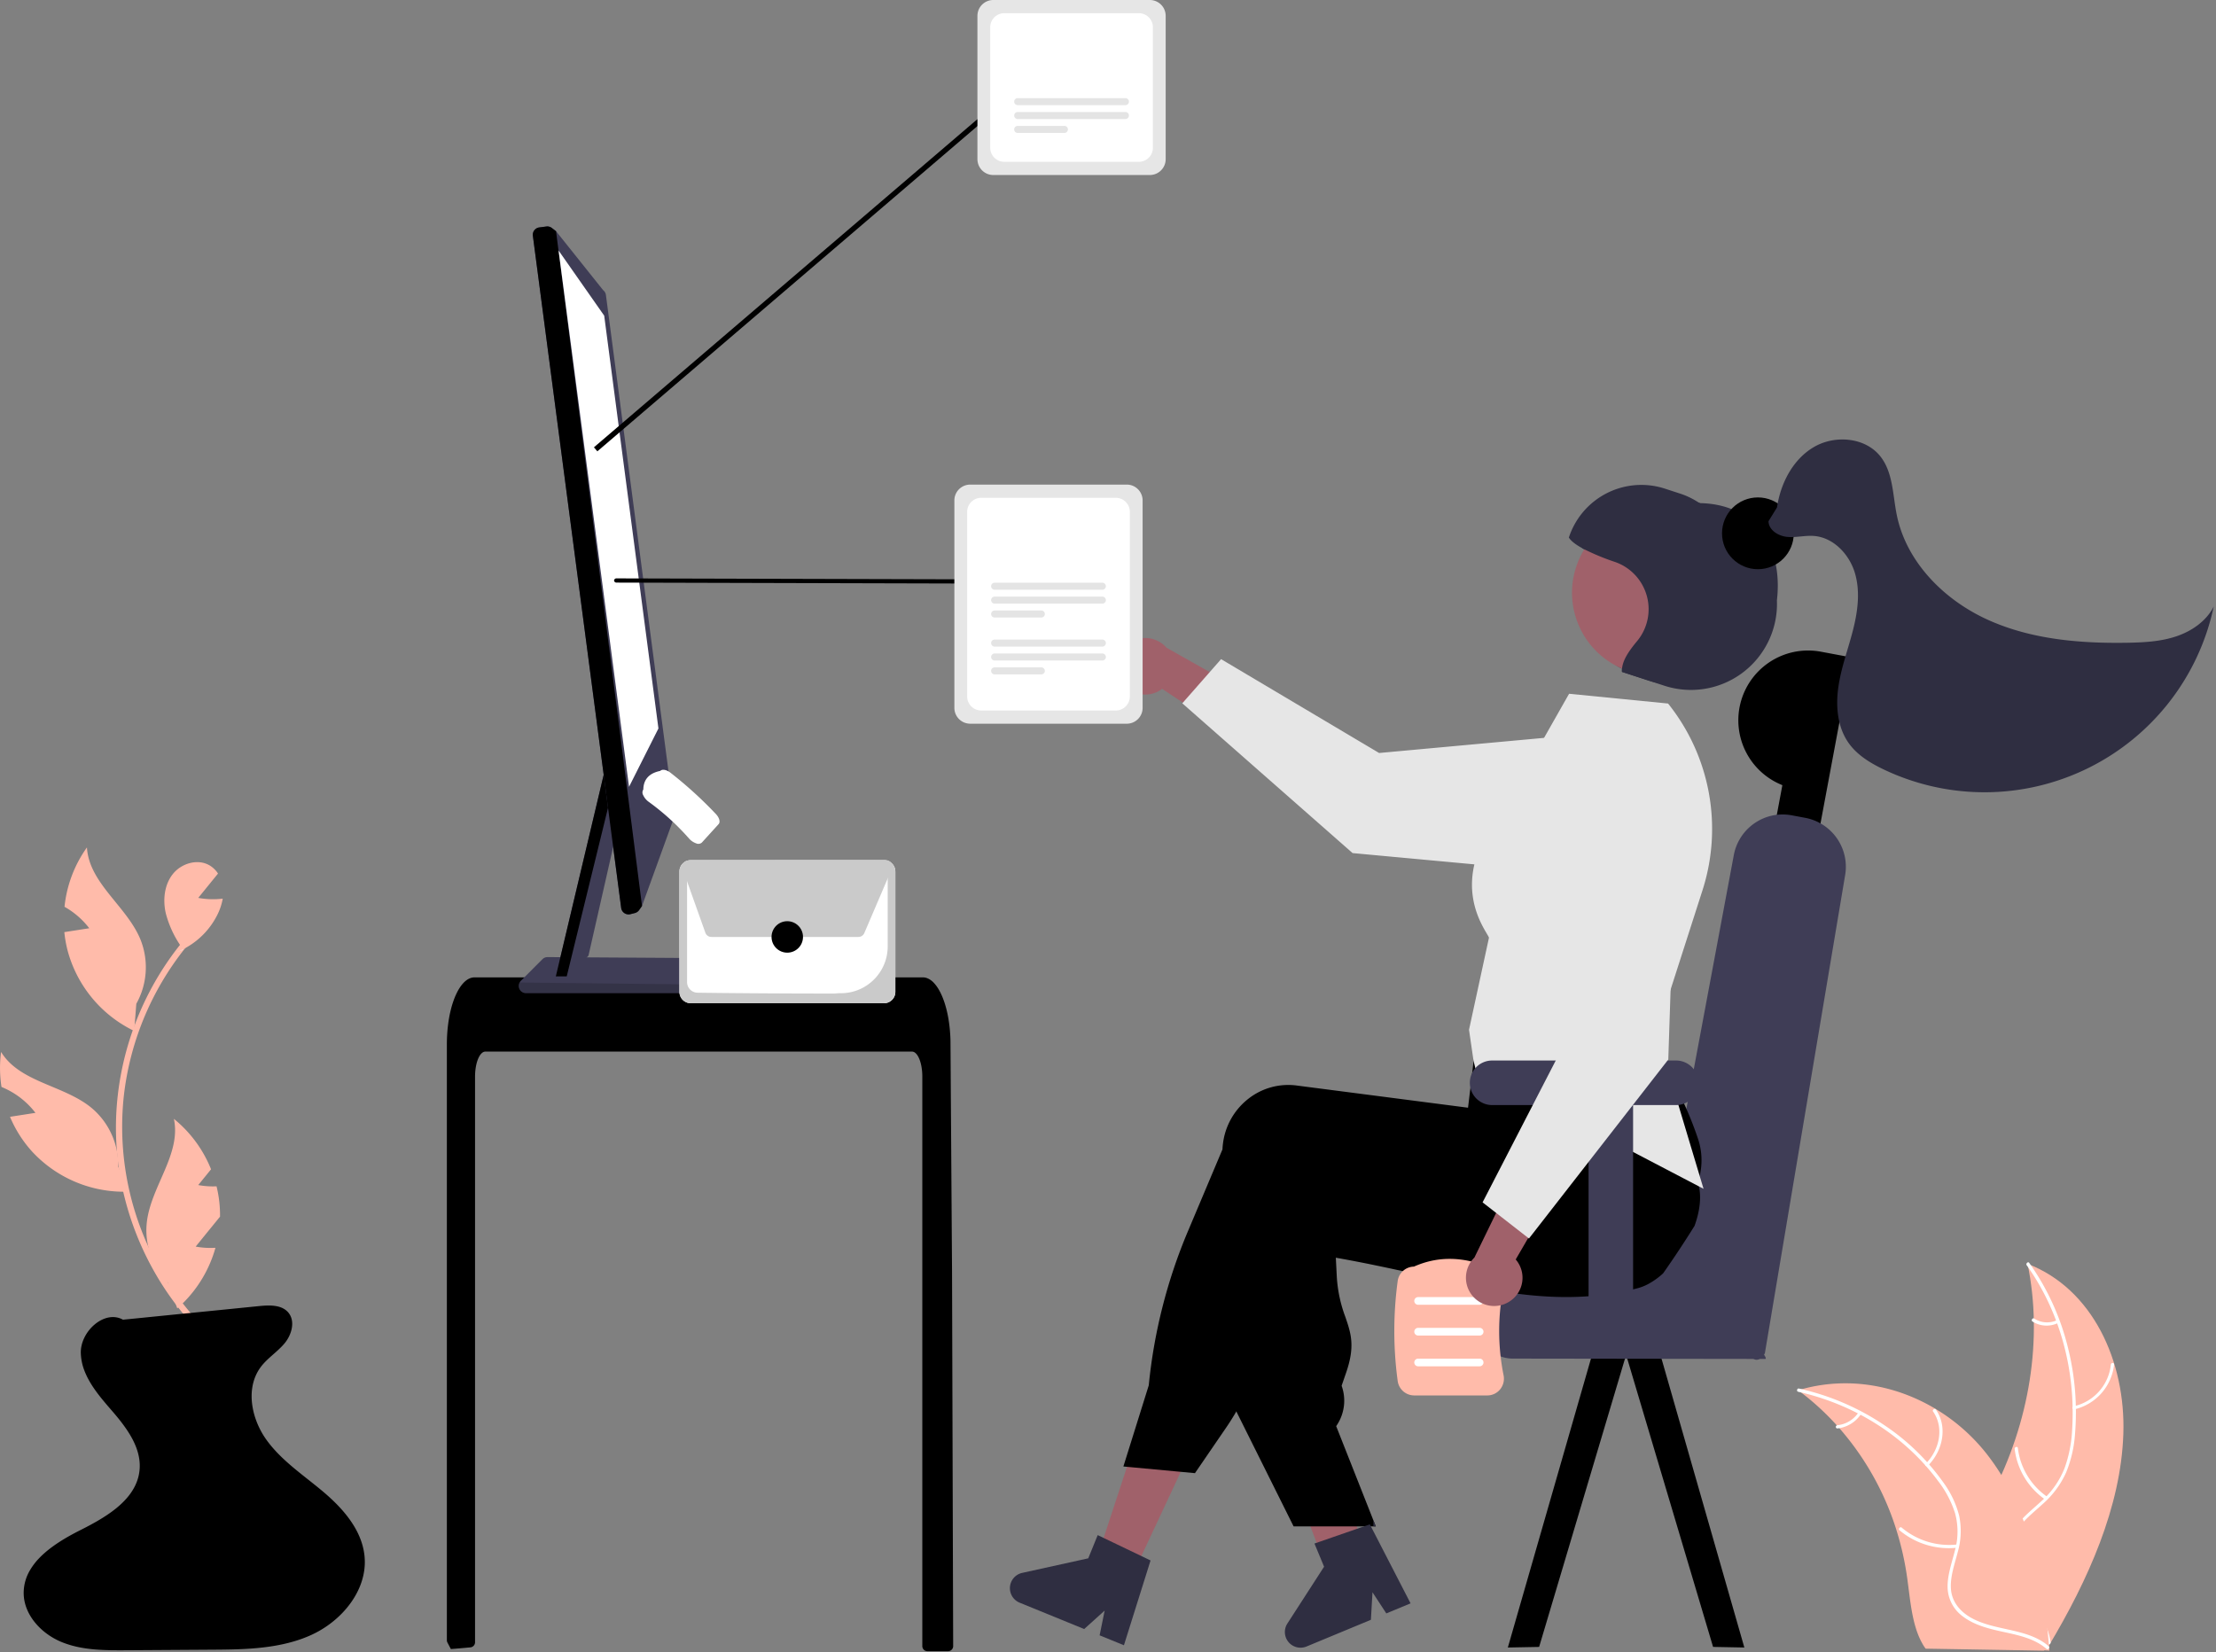 <svg width="456" height="340" xmlns="http://www.w3.org/2000/svg" aria-hidden="true" focusable="false"><rect width="100%" height="100%" fill="#808080" stroke="none"/><g transform="translate(.004)" fill="none"><path d="M436.93 295.135c.503-15.007-6.36-29.918-19.711-35.032 3.181 15.337.48 32.59-7.472 47.738-3.097 5.9-7.117 12.222-6.013 18.24.686 3.744 3.346 6.646 6.538 8.485 3.192 1.84 6.911 2.755 10.585 3.651l.65.64c8.198-13.696 14.92-28.715 15.423-43.722Z" fill="#FBA"/><path d="M417.035 260.384c6.693 9.357 10.107 21.355 9.366 33.695a27.16 27.16 0 0 1-1.541 8.009 17.69 17.69 0 0 1-4.673 6.747c-1.909 1.78-4.038 3.407-5.542 5.564a9.586 9.586 0 0 0-1.582 7.33c.561 2.998 2.205 5.463 3.906 7.805 1.888 2.6 3.895 5.265 4.336 8.677.054.413.71.215.657-.198-.768-5.937-5.91-9.389-7.78-14.756-.873-2.504-.951-5.395.641-7.996 1.392-2.275 3.587-3.954 5.533-5.742a18.985 18.985 0 0 0 4.793-6.46 25.48 25.48 0 0 0 1.839-7.962 54.69 54.69 0 0 0-1.42-17.593 51.113 51.113 0 0 0-8.02-17.611c-.232-.324-.743.17-.513.491Z" fill="#FFF"/><path d="M426.854 290.051a10.623 10.623 0 0 0 8.168-9.226c.033-.427-.629-.406-.662.022a9.834 9.834 0 0 1-7.613 8.57.322.322 0 1 0 .107.634Zm-5.597 17.993a14.289 14.289 0 0 1-6.035-10.026c-.055-.413-.712-.215-.657.197a14.857 14.857 0 0 0 6.304 10.418c.33.225.717-.365.388-.589Zm2.028-36.351a4.825 4.825 0 0 1-4.689-.323c-.326-.23-.713.36-.388.589a5.402 5.402 0 0 0 5.184.369.401.401 0 0 0 .275-.417.288.288 0 0 0-.382-.218Z" fill="#FFF"/><path d="M370.015 286.12c.2.15.398.3.597.456a53.637 53.637 0 0 1 7.36 6.777c.176.19.351.384.521.578a58.18 58.18 0 0 1 11.78 21.087 61.173 61.173 0 0 1 2.174 9.707c.645 4.587.968 9.663 3.075 13.442.214.396.455.776.723 1.138l24.312.413c.06-.027.119-.048.179-.075l.963.061c-.011-.175-.027-.355-.04-.53-.006-.101-.017-.203-.024-.304-.006-.068-.012-.135-.013-.197a.882.882 0 0 0-.007-.062c-.002-.062-.01-.119-.012-.175-.087-1.009-.18-2.018-.283-3.027.001-.006.001-.006-.003-.012-.795-7.685-2.254-15.28-4.863-22.247-.078-.21-.155-.425-.245-.635a54.435 54.435 0 0 0-4.38-8.945 46.803 46.803 0 0 0-3.093-4.437 38.612 38.612 0 0 0-10.404-9.148c-7.991-4.808-17.807-6.764-27.572-4.077-.25.07-.494.138-.745.213Z" fill="#FBA"/><path d="M370.021 286.434c11.604 2.608 21.918 9.092 28.77 18.347a21.338 21.338 0 0 1 3.509 6.65 14.408 14.408 0 0 1-.024 7.654c-.604 2.43-1.496 4.886-1.513 7.339a7.608 7.608 0 0 0 3.061 6.19c2.32 1.8 5.271 2.558 8.198 3.196 3.25.707 6.643 1.388 9.109 3.554.298.263.758-.278.46-.54-4.29-3.768-10.932-3.106-15.849-5.798-2.294-1.257-4.122-3.272-4.297-6.095-.153-2.47.764-5.002 1.396-7.46.714-2.445.819-5.028.305-7.522a19.922 19.922 0 0 0-3.219-6.799 46.568 46.568 0 0 0-11.954-11.688 51.393 51.393 0 0 0-17.798-7.69c-.4-.09-.552.572-.154.662Z" fill="#FFF"/><path d="M396.74 301.632c3.266-3.305 3.944-8.249 1.604-11.548-.23-.325-.801.093-.57.418 2.19 3.09 1.538 7.652-1.515 10.742-.32.325.162.711.481.388Zm6 16.238a15.154 15.154 0 0 1-11.43-3.484c-.3-.261-.76.28-.46.54a15.773 15.773 0 0 0 11.905 3.601c.428-.04.411-.696-.015-.656Zm-20.319-27.167a5.956 5.956 0 0 1-4.338 2.62c-.428.034-.41.69.015.656a6.674 6.674 0 0 0 4.804-2.888.335.335 0 0 0-.01-.464.347.347 0 0 0-.47.076Z" fill="#FFF"/><path fill="#000" d="m316.712 338.949-6.438.12 17.896-62.203 6.438 1.99z"/><path d="m358.94 339.068-6.434-.122-17.656-59.307-.243-.78 4.13-1.278c.817.016 1.666.027 2.542.037l.627 2.032 17.034 59.418Z" fill="#000"/><path d="M362.785 278.093c.05-.058-.337-.106-1.055-.148V253.82h-34.806v1.942h-15.669a6.94 6.94 0 0 0-6.93 6.934v9.979a6.936 6.936 0 0 0 6.93 6.933l16.059.022 7.05.01h.486l7.056.01 19.708.027h1.698c.248-.28-.765-1.303-.527-1.583Z" fill="#3F3D56"/><path d="M374.693 134.124c-3.742-.7-7.608.116-10.748 2.268a14.365 14.365 0 0 0 2.82 25.198l-4.316 23.087 9.005 1.685 9.542-51.059-6.303-1.179Z" fill="#000"/><path d="M363.159 278.541c-1.15 1.68-2.084 1.618-2.9.531a8.691 8.691 0 0 1-1.028-2.018c-2.48-6.364-4.103-20.963-8.78-15.858a213.54 213.54 0 0 1-2.804 2.997c-1.75 1.841-3.577 3.84-5.388 5.606 0 .005.041-.191.035-.187-.893.874-.22-6.687-.573-8.815-.075-.46-.198-.665-.393-.481a8.72 8.72 0 0 1 .026-1.606c.03-.3.07-.604.127-.91l15.293-81.825a10.252 10.252 0 0 1 8.85-8.286 10.576 10.576 0 0 1 3.076.108l2.783.521c1.1.206 2.157.592 3.13 1.144h.004a10.25 10.25 0 0 1 5.038 10.795L363.16 278.54Z" fill="#3F3D56"/><path fill="#A0616A" d="m232.57 325.15-7.18-3.435 9.863-30.029 10.596 5.071zm48.134-4.84c-.522.327-1.044.648-1.572.97a193.196 193.196 0 0 1-4.772 2.829v.016l-.032.005-.01.005-.813.2-1.165-3.081-.538-1.42-.76-2.01-1.392-3.678-7.33-19.366 11.396-2.813.427 1.747h.006l.21.865 3.982 16.158.812 3.303.027.1.49 1.974.422 1.71.47 1.91.142.575Z"/><path d="M348.688 252.3c-.722 1.16-1.46 2.316-2.204 3.461a199.557 199.557 0 0 1-4.256 6.3c0 .006-.005.006-.01.011a14.89 14.89 0 0 1-2.796 2.042c-.042.032-.09.053-.132.08-.742.41-1.532.727-2.352.944l-.891.222a58.124 58.124 0 0 1-8.717 1.377c-.148.016-.296.026-.443.037-7.547.554-14.893-.338-22.561-1.8-3.787-.717-7.652-1.577-11.655-2.469a561.442 561.442 0 0 0-3.95-.876c-.1-.021-.206-.047-.311-.069a438.625 438.625 0 0 0-5.807-1.234 274.41 274.41 0 0 0-7.725-1.478l.19 3.763a28.303 28.303 0 0 0 1.782 8.458c1.139 3.335 2.04 5.974.137 11.467l-.918 2.66a9.088 9.088 0 0 1-.933 8.036l-.185.28 7.652 19.372.496 1.256h-3.918l-4.82.005h-8.17l-11.786-23.662-.564-1.13v-.057l1.218-45.471c.016-.401.047-.808.1-1.209a13.827 13.827 0 0 1 5.258-9.308 13.3 13.3 0 0 1 9.91-2.712l4.034.522 8.242 1.066 5.807.754.116.016 17.123 2.217 1.23-5.013.226-.085 7.21-2.644 24.933-9.144.063-.022 1.64-.601.196.316c.058.095.116.19.168.285a48.921 48.921 0 0 1 3.94 9.15 143.715 143.715 0 0 1 4.266 16.449l.016.058c.016.09.026.147.032.163.575 2.396.174 5.32-.88 8.216Z" fill="#000"/><path d="M349.74 235.542c-.079-.338-.179-.68-.284-1.013a72.225 72.225 0 0 0-2.922-7.398c-1.245-2.744-2.737-5.684-4.514-8.866a200.604 200.604 0 0 0-4.388-7.472l-.153-.253-24.67 3.303-9.187 1.23-.548 4.58-.132 1.135c-.006 0-.006 0 0 .005l-.37 3.092v.006l-.49 4.084-.042-.005-13.633-1.768-14.049-1.82-7.546-.977a13.291 13.291 0 0 0-9.91 2.712 13.834 13.834 0 0 0-5.257 9.309c-.048.37-.08.75-.095 1.124l-7.12 16.88a108.967 108.967 0 0 0-8.047 31.683l-5.221 16.702.743.068 11.064 1.03 2.922.274 6.434-9.398a49.628 49.628 0 0 0 2.078-3.304 50.182 50.182 0 0 0 2.842-5.72l13.917-33.139c1.076.185 2.142.36 3.196.528 4.879.791 9.562 1.437 14.05 1.936 14.592 1.63 27.227 1.758 38.476.375a104.93 104.93 0 0 0 9.16-1.52 88.707 88.707 0 0 0 3.202-.733c.248-.058.49-.116.733-.18a13.461 13.461 0 0 0 9.413-8.802c.846-2.477.967-5.144.348-7.688Z" fill="#000"/><path d="m234.864 320.247-7.768-3.726-1.219-.585-1.946 4.78-13.585 2.993a3.225 3.225 0 0 0-.527 6.137l13.274 5.42 4.214-3.795-1.034 5.092 5 2.042 5.479-17.45-1.888-.908Zm47.739-7.363.496 1.256h-.496z" fill="#2F2E41"/><path d="M189.787 221.556c0-2.828-.95-5.124-2.115-5.129H99.87c-1.17.005-2.115 2.3-2.12 5.13v116.43c0 .545-.412 1-.954 1.052-.852.082-1.705.159-2.558.23-.021 0-.042.004-.063.004-.464.043-.929.074-1.393.111h-.005a89.739 89.739 0 0 1-.708-1.336 1.061 1.061 0 0 1-.12-.49V214.902c0-.78.032-1.567.085-2.343.075-1.065.207-2.125.395-3.177.891-4.902 2.906-8.221 5.195-8.232h92.29c.333.003.663.073.97.206.45.2.856.484 1.197.84a7.424 7.424 0 0 1 1.176 1.609c1.128 1.99 1.935 4.955 2.22 8.406 0 .031.005.063.005.095.074.855.11 1.725.106 2.596l.073 11.308.048 6.744.142 21.16.053 7.515.232 77.148c0 .583-.472 1.056-1.055 1.056h-4.24a1.055 1.055 0 0 1-1.054-1.056v-117.22Z" fill="#000"/><path fill="#3F3D56" d="m127.2 169.78-6.108 26.888-3.903 4.277h-2.815l11.604-48.888.574 8.305v.006z"/><path d="m156.592 197.258-35.83-.227-3.18-.02-2.268-.017-2.642-.016h-.02a1.46 1.46 0 0 0-1.024.423l-4.461 4.464c-.1.097-.18.212-.238.338a.518.518 0 0 0-.068.116 1.491 1.491 0 0 0 1.34 2.079h46.413a1.477 1.477 0 0 0 1.329-.845l.364-.791.749-1.61.849-1.815c.09-.193.137-.404.137-.617a1.47 1.47 0 0 0-1.45-1.462Z" fill="#3F3D56"/><path d="m156.307 202.76-.367.795c-.243.513-.758.84-1.325.843h-46.416a1.486 1.486 0 0 1-1.337-2.077.443.443 0 0 1 .067-.116l49.378.556Z" fill="#000" opacity=".17"/><path fill="#000" d="M126.552 160.362v.006l-9.937 40.577h-2.241l11.604-48.888z"/><path d="M138.745 167.797 124.681 60.723a1.526 1.526 0 0 0-.58-1.013l-9.683-12.126-.87-.67a1.544 1.544 0 0 0-1.129-.301l-1.455.195a1.527 1.527 0 0 0-1.319 1.71l14.577 110.942v.005l.891 6.786 1.06 8.058v.01l1.645 12.538c.053.435.294.825.66 1.066.358.247.806.328 1.228.222l.923-.232a1.55 1.55 0 0 0 .876-.602l.411-.586.19-.274 6.37-17.572c.224-.314.32-.7.27-1.082Z" fill="#3F3D56"/><path d="m114.416 47.584 17.692 138.87-.193.271-.41.584a1.545 1.545 0 0 1-.875.602l-.924.233a1.532 1.532 0 0 1-1.888-1.287L109.648 48.52a1.528 1.528 0 0 1 1.314-1.714l1.46-.192c.4-.054.805.055 1.123.302l.87.668Z" fill="#000"/><path fill="#FFF" d="m114.937 51.556 9.389 13.41 11.159 84.958-6.05 12.01z"/><path d="m279.898 314.408-8.14 2.822-1.277.441 1.979 4.768-7.55 11.69a3.227 3.227 0 0 0 .23 3.818 3.222 3.222 0 0 0 3.712.914l13.243-5.494.326-5.663 2.846 4.346 4.989-2.069-8.378-16.257-1.98.684Z" fill="#2F2E41"/><path d="M230.495 139.81a5.782 5.782 0 0 0 8.645 1.96l17.116 11.37.033-10.682-16.259-9.16a5.81 5.81 0 0 0-7.657-.982 5.818 5.818 0 0 0-1.878 7.494Z" fill="#A0616A"/><path d="m243.282 144.747 7.985-9.09 32.516 19.314 43.102-3.95a14.57 14.57 0 0 1 11.64 4.217 14.59 14.59 0 0 1 4.203 11.651c-.75 8.016-7.844 13.911-15.857 13.178l-48.544-4.496-35.045-30.824Z" fill="#E6E6E6"/><path d="m343.322 144.887-.075-.094-20.372-2.011-13.765 24.26c-11.832 14.475-3.234 24.456-2.719 25.94l-4.107 18.949.92 6.34.46 1.885 46.881 24.51-9.635-32.12 9.408-29.29a41.283 41.283 0 0 0-6.996-38.369Z" fill="#E6E6E6"/><path d="M365.643 123.538a17.718 17.718 0 0 1-7.302 15.087 17.695 17.695 0 0 1-15.876 2.495l-3.254-1.06c-.026-.01-.058-.016-.084-.027l-5.364-1.752a3.673 3.673 0 0 1 .011-.68c-8-3.42 3.059-14.654 5.806-23.092.428-1.314-14.26-.333-13.564-1.457-.152-.079-.305-.158-.448-.237a21.73 21.73 0 0 1 24.006-9.361c.116.026.237.063.353.095 10.421.258 15.895 7.525 15.895 16.96 0 1.012-.06 2.023-.179 3.029Z" fill="#2F2E41"/><path d="M356.614 127.253c-2.911 8.922-12.498 13.795-21.416 10.886-.485-.158-.96-.338-1.424-.538-8.078-3.465-12.18-12.525-9.456-20.886a16.828 16.828 0 0 1 1.698-3.663c4.52-7.322 13.795-10.109 21.598-6.488 7.802 3.621 11.668 12.507 9 20.689Z" fill="#A0616A"/><path d="M339.211 140.06c-.026-.01-.058-.016-.084-.027l-5.363-1.752a3.673 3.673 0 0 1 .01-.68c.16-1.767 1.4-3.618 3.063-5.615a10.289 10.289 0 0 0-4.656-16.38 47.534 47.534 0 0 1-6.165-2.554c-.152-.079-.305-.158-.448-.237-1.34-.739-2.31-1.478-2.737-2.185a15.694 15.694 0 0 1 7.809-9.129 15.679 15.679 0 0 1 11.973-.928l3.111 1.013a15.631 15.631 0 0 1 9.071 7.725c2.194 1.573 3.924 3.884 5.279 6.612 6.814 13.688-6.339 28.801-20.863 24.137Z" fill="#2F2E41"/><path d="M349.48 222.844a4.59 4.59 0 0 1-2.944 4.285c-.41.157-.842.253-1.281.285-.116.01-.237.015-.353.015h-8.855v42.986c-.132.174-.269.348-.406.523-.76.97-1.53 1.941-2.31 2.897-.169.21-.337.416-.5.622-.26.312-.512.623-.766.929a170.198 170.198 0 0 1-1.566 1.863v.005c-.005.005-.005.005-.005.01l-.222.254c-.353.417-.706.839-1.07 1.256a4.41 4.41 0 0 1-1.287-1.082 4.26 4.26 0 0 1-.559-.865c-.005-.006-.005-.011-.01-.022a4.51 4.51 0 0 1-.459-2.016v-47.36h-19.85a4.42 4.42 0 0 1-1.71-.332 4.564 4.564 0 0 1-2.752-3.208v-.006a4.52 4.52 0 0 1 .37-3.092c-.006-.005-.006-.005 0-.005.204-.417.477-.797.806-1.124v-.005c0-.006 0-.006.005-.011a4.59 4.59 0 0 1 3.28-1.383h37.866a4.582 4.582 0 0 1 4.577 4.58Z" fill="#3F3D56"/><ellipse fill="#000" cx="361.73" cy="109.76" rx="7.383" ry="7.388"/><path d="M447.797 130.972c-3.203 1.07-6.628 1.251-10.005 1.31-9.825.17-19.899-.692-28.84-4.768-8.943-4.077-16.641-11.824-18.63-21.453-.856-4.15-.755-8.773-3.369-12.107-3.102-3.958-9.336-4.497-13.678-1.964-4.343 2.533-6.878 7.463-7.616 12.438l-1.749 2.845c.041 1.832 2.022 3.05 3.846 3.222 1.823.172 3.656-.33 5.483-.195 4.002.298 7.265 3.724 8.432 7.566 1.166 3.843.605 7.999-.394 11.889-.998 3.89-2.425 7.684-2.994 11.659-.57 3.975-.184 8.29 2.154 11.554 1.754 2.45 4.428 4.074 7.146 5.374a48.187 48.187 0 0 0 42.102-.26 48.239 48.239 0 0 0 25.845-33.257c-1.53 3.012-4.53 5.078-7.733 6.147Z" fill="#2F2E41"/><path d="M306.046 287.191h-15.038a3.436 3.436 0 0 1-3.399-2.955 76.553 76.553 0 0 1 0-20.605 3.436 3.436 0 0 1 3.342-2.954c4.73-2.122 9.826-2.122 15.147 0a3.395 3.395 0 0 1 2.584 1.247c.662.808.925 1.873.716 2.897a46.285 46.285 0 0 0 0 18.226 3.478 3.478 0 0 1-.716 2.897 3.394 3.394 0 0 1-2.636 1.247Z" fill="#FBA"/><path d="M304.471 268.533h-12.657a.791.791 0 0 1 0-1.583h12.657a.791.791 0 0 1 0 1.583Zm0 6.332h-12.657a.791.791 0 0 1 0-1.583h12.657a.791.791 0 0 1 0 1.583Zm0 6.332h-12.657a.791.791 0 0 1 0-1.583h12.657a.791.791 0 0 1 0 1.583Z" fill="#FFF"/><path d="M126.352 119.469v-.002a.496.496 0 0 1 .54-.432l81.364.217a.495.495 0 0 1 .537.434v.001a.496.496 0 0 1-.54.433l-81.364-.217a.495.495 0 0 1-.537-.434Z" fill="#000"/><path d="m147.868 169.61-3.455 3.802a1.093 1.093 0 0 1-1.17.152 3.478 3.478 0 0 1-1.48-1.014 50.574 50.574 0 0 0-8.264-7.518 3.48 3.48 0 0 1-1.15-1.377 1.11 1.11 0 0 1 .027-1.165c.034-2.08 1.205-3.369 3.481-3.831.399-.416 1.3-.258 2.108.373a83.95 83.95 0 0 1 9.344 8.5c.711.753.952 1.646.56 2.078Z" fill="#FFF"/><path d="m138.989 161.426-2.908 3.2c-.1.11-.342.054-.54-.126-.199-.18-.278-.416-.178-.527l2.908-3.2c.1-.11.342-.054.54.127.199.18.278.416.178.526Zm2.871 2.612-2.908 3.2c-.1.111-.342.054-.54-.126-.199-.18-.278-.416-.177-.526l2.907-3.2c.1-.111.343-.055.541.126.198.18.278.416.177.526Zm2.872 2.612-2.908 3.2c-.1.111-.342.055-.54-.126-.2-.18-.278-.416-.178-.526l2.908-3.2c.1-.11.342-.054.54.126.199.18.278.416.178.527Z" fill="#FFF"/><path d="M310.452 267.957a5.785 5.785 0 0 0 1.443-8.752l10.327-17.77-10.659.6-8.172 16.784a5.819 5.819 0 0 0-.526 7.707 5.81 5.81 0 0 0 7.587 1.43Z" fill="#A0616A"/><path d="m314.619 254.892-9.543-7.437 17.34-33.624-6.497-42.819a14.59 14.59 0 0 1 3.515-11.877 14.571 14.571 0 0 1 11.375-4.888c8.041.274 14.343 7.01 14.087 15.056l-1.605 48.755-28.672 36.834Zm-82.756-105.948H199.64a3.262 3.262 0 0 1-3.257-3.259v-42.692a3.262 3.262 0 0 1 3.257-3.26h32.223a3.262 3.262 0 0 1 3.257 3.26v42.692a3.262 3.262 0 0 1-3.257 3.26Z" fill="#E6E6E6"/><path d="M229.598 146.228h-27.693a2.896 2.896 0 0 1-2.892-2.894v-37.99a2.896 2.896 0 0 1 2.892-2.894h27.693a2.896 2.896 0 0 1 2.892 2.894v37.99a2.896 2.896 0 0 1-2.892 2.894Z" fill="#FFF"/><path d="M226.835 109.67h-22.167a.723.723 0 1 1 0-1.447h22.167a.723.723 0 1 1 0 1.447Zm0 2.858h-22.167a.723.723 0 0 1 0-1.447h22.167a.723.723 0 0 1 0 1.447Zm-12.558 2.859h-9.61a.723.723 0 0 1 0-1.447h9.61a.723.723 0 0 1 0 1.447Z" fill="#FFF"/><path d="M226.835 121.373h-22.167a.723.723 0 1 1 0-1.446h22.167a.723.723 0 1 1 0 1.446Zm0 2.859h-22.167a.723.723 0 1 1 0-1.447h22.167a.723.723 0 1 1 0 1.447Zm-12.558 2.858h-9.61a.723.723 0 0 1 0-1.447h9.61a.723.723 0 0 1 0 1.447Zm12.558 5.987h-22.167a.723.723 0 0 1 0-1.447h22.167a.723.723 0 0 1 0 1.447Zm0 2.859h-22.167a.723.723 0 0 1 0-1.447h22.167a.723.723 0 0 1 0 1.447Zm-12.558 2.858h-9.61a.723.723 0 0 1 0-1.447h9.61a.723.723 0 0 1 0 1.447Z" fill="#E4E4E4"/><path fill="#000" d="m122.212 92.06 86.444-73.983h.137v1.086h.263l-86.138 73.723z"/><path d="M181.895 177.025h-39.747a2.346 2.346 0 0 0-2.342 2.343v24.762a2.346 2.346 0 0 0 2.342 2.343h39.747a2.346 2.346 0 0 0 2.342-2.343v-24.762a2.346 2.346 0 0 0-2.342-2.343Z" fill="#FFF"/><path d="M181.895 177.025h-39.747a2.346 2.346 0 0 0-2.342 2.343v24.762a2.346 2.346 0 0 0 2.342 2.343h39.747a2.346 2.346 0 0 0 2.342-2.343v-24.762a2.346 2.346 0 0 0-2.342-2.343Zm.768 17.786c-.02 5.244-4.227 9.509-9.466 9.597-4.033.053 2.231.073-2.633.073-11.123 0-22.72-.106-27.048-.175a2.183 2.183 0 0 1-2.137-2.175v-22.76c0-.425.344-.77.769-.772h39.745a.772.772 0 0 1 .77.77v15.442Z" fill="#CACACA"/><path d="M176.651 192.828h-30.283a1.302 1.302 0 0 1-1.223-.863l-4.677-13.13a1.3 1.3 0 0 1 1.222-1.735l40.614-.073h.002a1.299 1.299 0 0 1 1.193 1.812l-.07-.03.07.03-5.654 13.202a1.297 1.297 0 0 1-1.194.787Z" fill="#CACACA"/><ellipse fill="#000" cx="161.998" cy="192.828" rx="3.236" ry="3.238"/><path d="M41.787 274.845a59.991 59.991 0 0 1-10.407-13.782 61.216 61.216 0 0 1-6.094-16.08 58.816 58.816 0 0 1-1.26-17.397 60.936 60.936 0 0 1 12.61-32.618 57.45 57.45 0 0 1 1.37-1.69c.52-.621 1.405.272.888.888a59.53 59.53 0 0 0-13.422 31.428 59.202 59.202 0 0 0 17.203 48.362c.577.569-.312 1.458-.888.889Z" fill="#FBA"/><path d="M74.952 323.163c-.633 4.665-3.802 8.876-7.879 11.625a20.821 20.821 0 0 1-3.064 1.715 26.68 26.68 0 0 1-3.623 1.33c-5.432 1.588-11.301 1.657-17.013 1.688l-17.319.111c-4.55.027-9.25.027-13.453-1.72a1.938 1.938 0 0 1-.184-.08c-4.13-1.783-7.647-5.703-7.547-10.189a9.196 9.196 0 0 1 1.297-4.48 13.118 13.118 0 0 1 1.92-2.512c2.289-2.374 5.463-4.237 8.438-5.736 4.904-2.464 10.447-5.662 11.881-10.728a9.098 9.098 0 0 0 .306-1.63c.338-3.483-1.355-6.686-3.512-9.551-.21-.285-.432-.57-.66-.855a56.008 56.008 0 0 0-1.481-1.773c-.211-.243-.422-.491-.638-.74-1.994-2.31-4.003-4.78-5.052-7.54a10.915 10.915 0 0 1-.744-3.62c-.116-4.48 4.889-8.992 8.675-6.876 1.857-.179 3.713-.364 5.57-.554 2.278-.227 4.545-.453 6.818-.686h.005a66.867 66.867 0 0 0 1.514-.147c4.73-.47 9.457-.943 14.18-1.42 2.1-.206 4.568-.285 5.934 1.33 1.487 1.762.717 4.549-.754 6.327-1.472 1.773-3.513 3.029-4.894 4.865-1.788 2.375-2.205 5.377-1.693 8.322.148.855.37 1.695.664 2.512a16.799 16.799 0 0 0 2.126 4.1c3.1 4.348 7.694 7.345 11.77 10.791 4.082 3.451 7.9 7.831 8.46 13.14.015.153.031.31.036.47.06.837.031 1.679-.084 2.511Z" fill="#000"/><path d="M36.13 196.035c.509-.19 1.007-.408 1.492-.651l.073.114-1.565.537Z" fill="#E6E6E6"/><path d="M45.83 184.945a12.132 12.132 0 0 1-1.101 3.314 15.884 15.884 0 0 1-6.619 6.87c-.158.085-.322.175-.485.254-.195-.306-.396-.612-.586-.918a21.293 21.293 0 0 1-2.942-6.565c-.612-2.75-.28-5.836 1.482-8.037 1.756-2.2 5.11-3.187 7.541-1.762.702.42 1.298.995 1.74 1.683-.242.301-.485.596-.727.897a.917.917 0 0 1-.069.08c-.21.263-.427.522-.638.786-.88 1.081-1.756 2.169-2.637 3.245 1.241.228 2.505.315 3.765.259l.306-.016c.322-.021.649-.048.97-.09Zm-17.787 21.641-.338 4.4-.09 1.193-.29-.142a25.75 25.75 0 0 1-13.432-16.459 25.032 25.032 0 0 1-.659-3.741c1.709-.264 3.423-.533 5.131-.797a16.847 16.847 0 0 0-5.094-4.417 25.482 25.482 0 0 1 4.614-12.216c.443 7.377 8.164 12.068 10.99 18.891a15.355 15.355 0 0 1-.832 13.288Zm-1.467 38.653c-.41.021-.822.032-1.228.026a25.764 25.764 0 0 1-18.69-8.205 25.047 25.047 0 0 1-4.604-7.214l.105-.016c1.709-.263 3.423-.533 5.132-.796a16.78 16.78 0 0 0-6.988-5.33 25.165 25.165 0 0 1-.084-7.203c3.86 6.295 12.883 6.802 18.584 11.488a15.383 15.383 0 0 1 5.247 8.88c.169.86.259 1.732.27 2.608.005.21.005.416 0 .622l.126.285 2.13 4.855Zm16.961 7.287c-1.092 1.34-2.184 2.692-3.275 4.032 1.342.247 2.71.328 4.071.243a25.794 25.794 0 0 1-6.735 11.435c-.3.295-.611.585-.928.86-.063.058-.132.116-.195.174l-.285-.807-.005-.006-1.614-4.47a15.274 15.274 0 0 1-4.087-7.498v-.01a14.739 14.739 0 0 1-.258-5.066c.902-7.33 7.093-13.92 5.553-21.145a25.577 25.577 0 0 1 7.647 10.38c-.88 1.082-1.756 2.169-2.637 3.245 1.241.229 2.505.316 3.765.259a24.688 24.688 0 0 1 .718 6.243c-.554.686-1.113 1.366-1.667 2.052a.917.917 0 0 1-.068.08Z" fill="#FBA"/><path d="M236.61 36.018h-32.223a3.262 3.262 0 0 1-3.258-3.259V3.26A3.262 3.262 0 0 1 204.387 0h32.222a3.262 3.262 0 0 1 3.257 3.26v29.5a3.262 3.262 0 0 1-3.257 3.258Z" fill="#E6E6E6"/><path d="M234.344 33.302h-27.692a2.896 2.896 0 0 1-2.892-2.894V5.61a2.896 2.896 0 0 1 2.892-2.894h27.692a2.896 2.896 0 0 1 2.892 2.894v24.798a2.896 2.896 0 0 1-2.892 2.894Z" fill="#FFF"/><path d="M231.582 9.936h-22.168a.723.723 0 1 1 0-1.447h22.168a.723.723 0 1 1 0 1.447Zm0 2.859h-22.168a.723.723 0 0 1 0-1.447h22.168a.723.723 0 0 1 0 1.447Zm-12.559 2.858h-9.609a.723.723 0 0 1 0-1.447h9.61a.723.723 0 0 1 0 1.447Z" fill="#FFF"/><path d="M231.582 21.64h-22.168a.723.723 0 1 1 0-1.447h22.168a.723.723 0 1 1 0 1.447Zm0 2.858h-22.168a.723.723 0 1 1 0-1.447h22.168a.723.723 0 1 1 0 1.447Zm-12.559 2.859h-9.609a.723.723 0 0 1 0-1.447h9.61a.723.723 0 0 1 0 1.447Z" fill="#E4E4E4"/></g></svg>